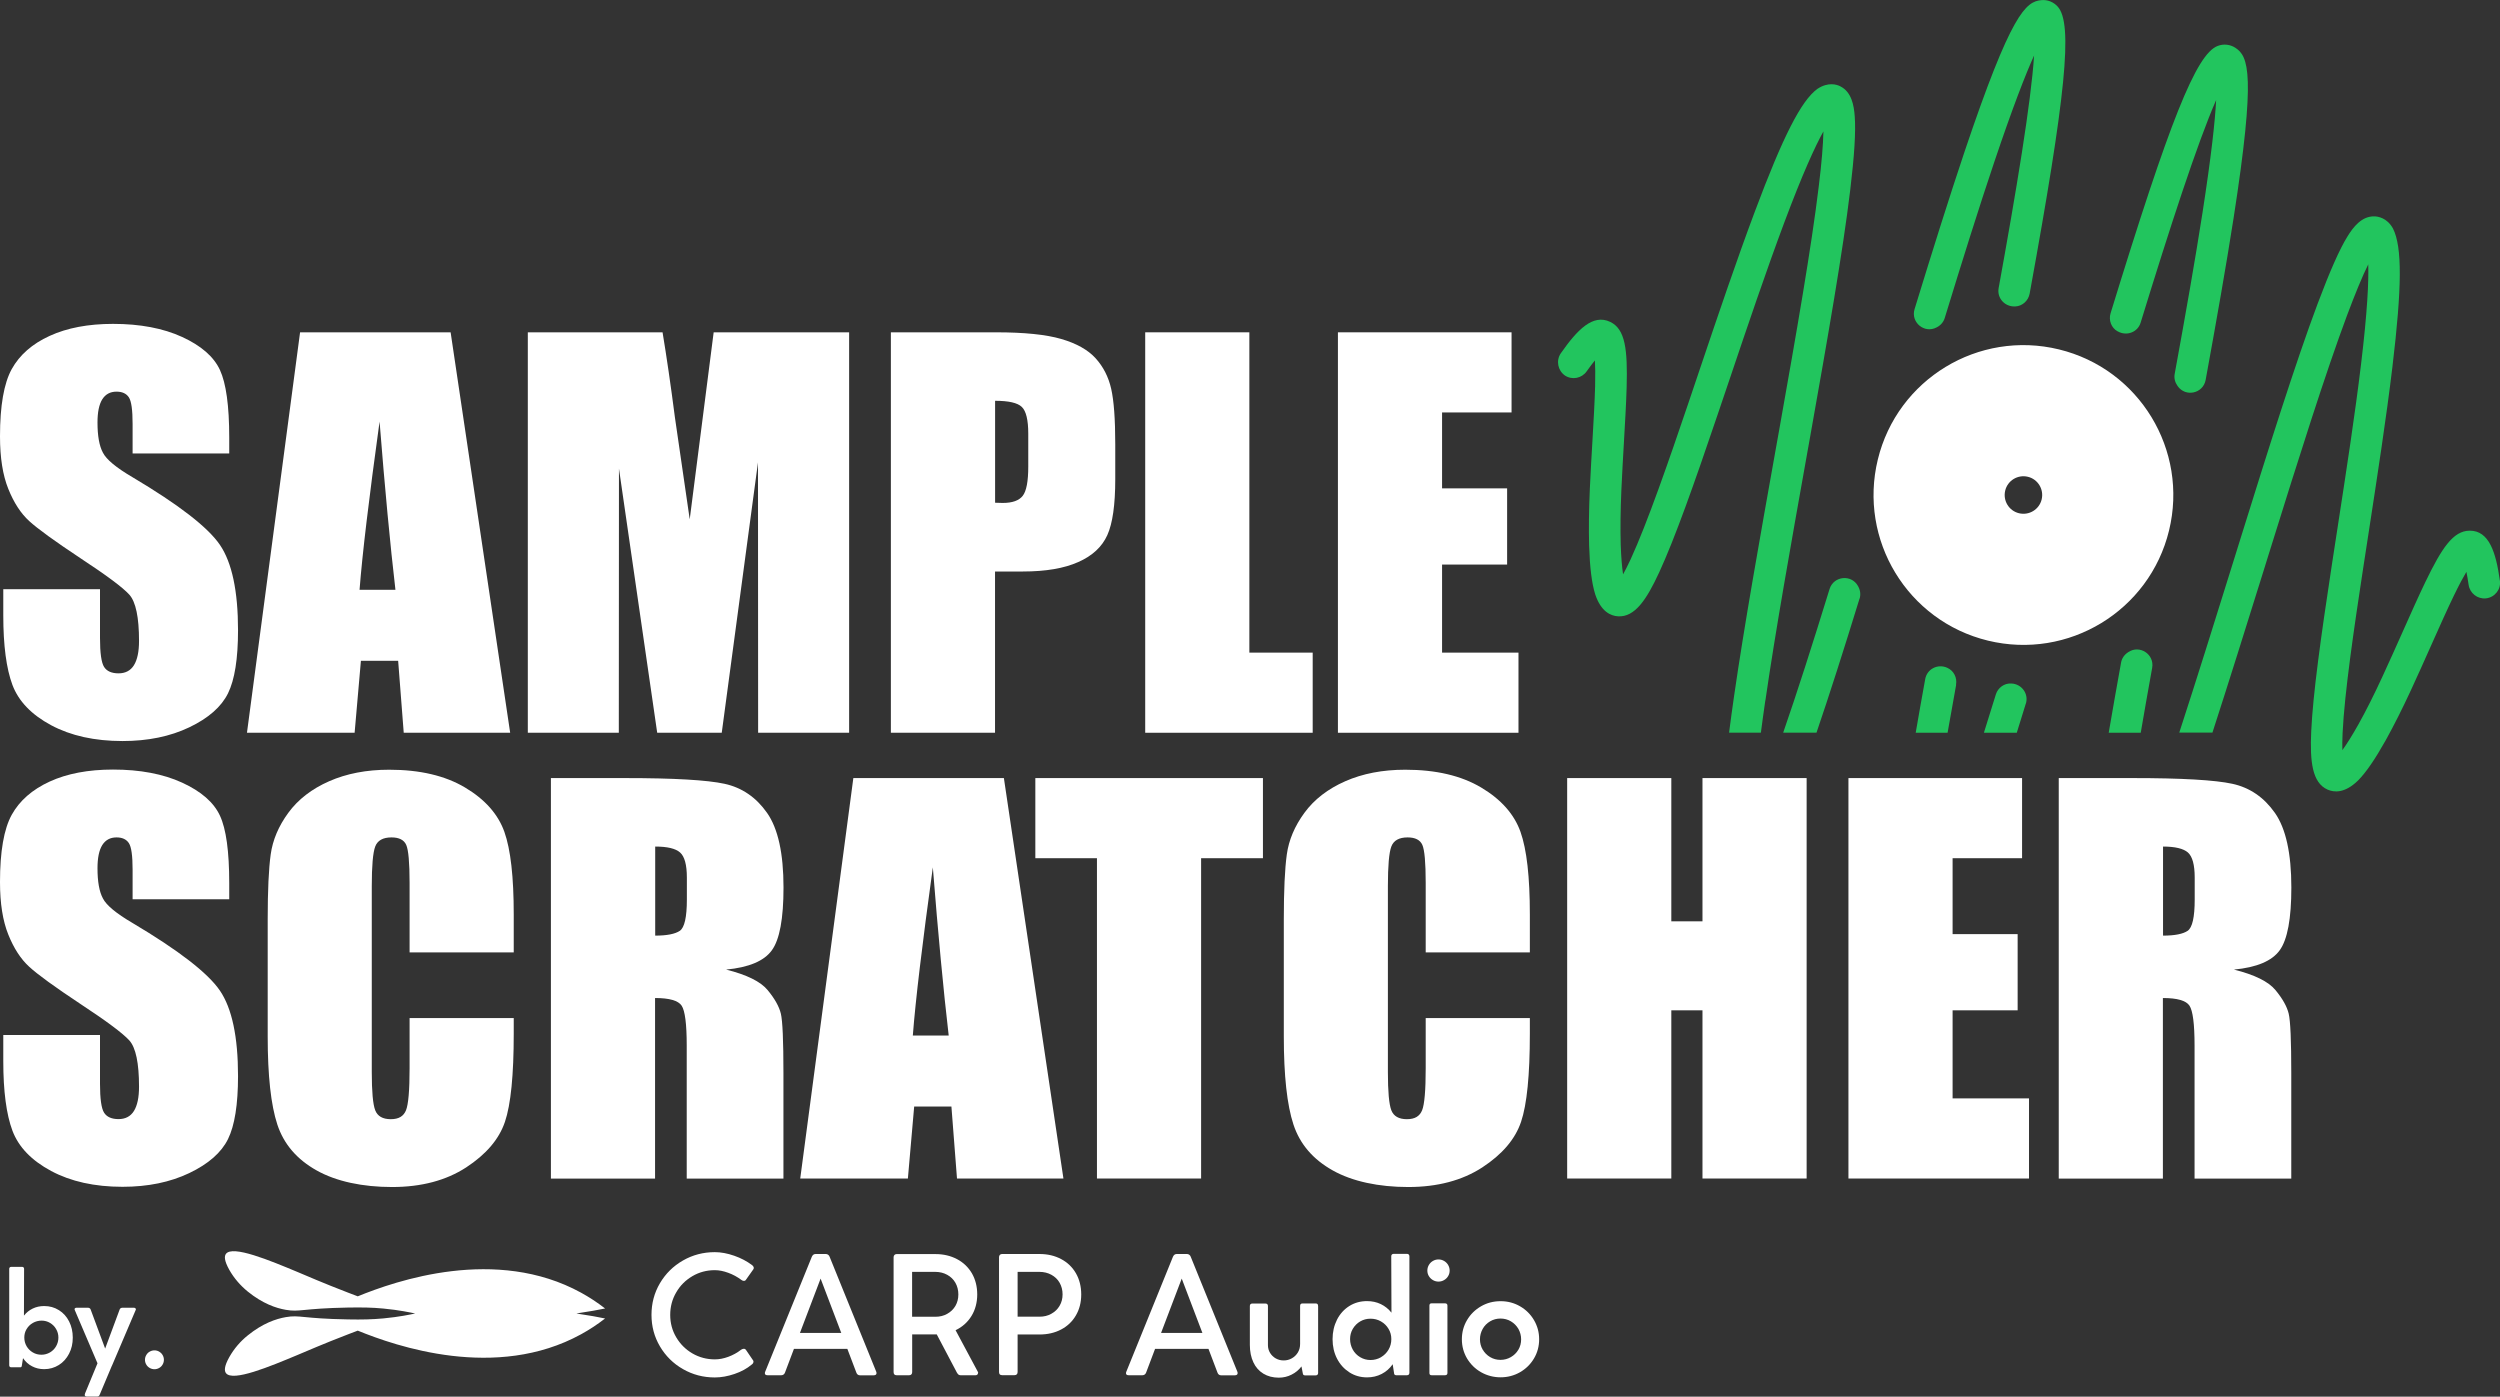 <?xml version="1.0" encoding="UTF-8"?>
<svg id="Layer_2" data-name="Layer 2" xmlns="http://www.w3.org/2000/svg" viewBox="0 0 349.74 195.39">
  <rect x="0" y="0" width="349.74" height="195.39" fill="#333333" stroke="none"/>
  <defs>
    <style>
      .cls-1 {
        fill: none;
      }

      .cls-1, .cls-2, .cls-3 {
        stroke-width: 0px;
      }

      .cls-2 {
        fill: #fff;
      }

      .cls-3 {
        fill: #22c55e;
      }
    </style>
  </defs>
  <g id="Layer_1-2" data-name="Layer 1">
    <path class="cls-2" d="m80.68,183.76c1.72.25,3.11.51,3.97.69-1.12.87-2.25,1.6-3.36,2.21-11.9,6.53-25.91,1.67-31.24-.51-.31.12-.77.29-1.34.51-3.56,1.37-5.78,2.35-7.1,2.9-3.85,1.61-9.07,3.79-10,2.53-.23-.31-.27-.92.47-2.24.66-1.17,1.54-2.2,2.59-3.04,2.08-1.68,3.93-2.31,5.32-2.55,1.96-.34,2.26.21,8.71.32,2,.04,3.37,0,4.93-.14,2.23-.21,3.86-.56,4.45-.69-.59-.12-2.21-.48-4.45-.69-1.56-.15-2.93-.17-4.93-.14-6.45.12-6.75.66-8.71.32-1.39-.24-3.24-.87-5.32-2.55-1.04-.85-1.93-1.87-2.59-3.04-.74-1.32-.7-1.93-.47-2.24.93-1.25,6.14.92,10,2.53,1.32.55,3.53,1.53,7.1,2.9.56.22,1.03.39,1.34.51,5.33-2.18,19.34-7.04,31.24-.51,1.11.61,2.24,1.34,3.36,2.21-.87.18-2.26.44-3.97.69Z"/>
    <g>
      <path class="cls-2" d="m104.04,188.68c.13,0,.23.05.3.14l1.02,1.5s.05.09.05.15c0,.08-.02.15-.06.23-.04.07-.1.14-.18.19-.66.56-1.47,1-2.41,1.32s-1.86.49-2.76.49c-1.62,0-3.1-.39-4.46-1.17-1.36-.78-2.43-1.84-3.22-3.18-.79-1.34-1.18-2.81-1.18-4.41s.39-3.08,1.18-4.42c.79-1.34,1.86-2.4,3.22-3.18s2.84-1.17,4.46-1.17c.86,0,1.76.17,2.71.5.95.33,1.78.77,2.51,1.32.15.12.23.26.23.39,0,.07-.02.13-.06.19l-1.04,1.47c-.06.1-.16.15-.29.15-.12,0-.23-.05-.35-.14-.56-.42-1.17-.75-1.83-.99-.65-.24-1.28-.37-1.88-.37-1.14,0-2.19.28-3.14.84-.95.56-1.71,1.31-2.26,2.27-.56.95-.84,2-.84,3.15s.28,2.18.84,3.13c.56.95,1.31,1.7,2.27,2.26.95.55,2,.83,3.14.83.6,0,1.23-.12,1.88-.36.65-.24,1.25-.57,1.79-.99.12-.08.25-.13.37-.13Z"/>
      <path class="cls-2" d="m122.62,192.09c0,.1-.03.18-.1.23-.07.05-.16.08-.28.08h-1.95c-.11,0-.21-.03-.3-.1-.09-.07-.15-.16-.19-.28l-1.26-3.32h-7.47l-1.25,3.31c-.04.12-.11.21-.2.28-.1.07-.2.1-.31.1h-1.94c-.25,0-.37-.1-.37-.29,0-.07.02-.14.05-.21l6.52-16.07c.05-.12.12-.22.21-.29.1-.07.2-.1.32-.1h1.44c.12,0,.22.04.32.11s.16.17.2.28l6.52,16.07c.03.09.05.16.05.2Zm-4.93-5.62l-2.89-7.6-2.89,7.6h5.77Z"/>
      <path class="cls-2" d="m136.82,192.07c0,.09-.03.17-.09.23-.06.06-.14.09-.24.09h-2.12c-.11,0-.2-.03-.27-.08-.07-.05-.15-.15-.23-.28l-2.82-5.35h-3.44v5.27c0,.14-.04.25-.11.32-.07.08-.18.12-.32.12h-1.75c-.28,0-.42-.15-.42-.44v-16.07c0-.13.04-.24.12-.32.08-.08.18-.12.3-.12h5.43c1.13,0,2.14.24,3.03.71.89.47,1.58,1.14,2.08,1.99.49.86.74,1.84.74,2.95s-.27,2.15-.81,3.02-1.28,1.53-2.22,1.98l3.11,5.81c.03.05.05.11.05.17Zm-9.22-7.86h3.25c.62,0,1.17-.13,1.66-.41.49-.27.87-.64,1.15-1.11.27-.47.41-1,.41-1.6s-.14-1.16-.41-1.63c-.27-.48-.66-.85-1.15-1.12-.49-.27-1.05-.41-1.66-.41h-3.25v6.29Z"/>
      <path class="cls-2" d="m148.45,176.14c.89.47,1.58,1.14,2.07,1.99.49.86.74,1.84.74,2.96s-.25,2.07-.74,2.92c-.49.85-1.18,1.51-2.07,1.98-.89.47-1.9.7-3.03.7h-3.06v5.25c0,.14-.04.25-.11.32-.07.08-.18.12-.32.12h-1.75c-.28,0-.42-.15-.42-.44v-16.07c0-.13.04-.24.12-.32.08-.08.18-.12.3-.12h5.24c1.14,0,2.15.24,3.03.71Zm-1.37,7.65c.49-.27.88-.64,1.15-1.11.28-.47.42-1,.42-1.6s-.14-1.14-.41-1.62c-.27-.48-.66-.85-1.15-1.12s-1.05-.41-1.67-.41h-3.06v6.27h3.06c.62,0,1.17-.13,1.66-.41Z"/>
      <path class="cls-2" d="m173.14,192.09c0,.1-.03.18-.1.23-.07.05-.16.08-.28.08h-1.95c-.11,0-.21-.03-.3-.1-.09-.07-.15-.16-.19-.28l-1.26-3.32h-7.47l-1.25,3.31c-.04.12-.11.21-.2.28-.1.07-.2.1-.31.1h-1.94c-.25,0-.37-.1-.37-.29,0-.07.02-.14.05-.21l6.52-16.07c.05-.12.12-.22.21-.29.1-.07.2-.1.32-.1h1.44c.12,0,.22.04.32.11s.16.17.2.28l6.52,16.07c.03.09.05.16.05.2Zm-4.93-5.62l-2.89-7.6-2.89,7.6h5.77Z"/>
      <path class="cls-2" d="m184.4,182.67v9.41c0,.1-.03.18-.09.24-.06.06-.14.09-.25.09h-1.48c-.18,0-.28-.07-.31-.22l-.2-1.03c-.37.49-.83.87-1.39,1.15-.55.28-1.15.42-1.78.42-.83,0-1.55-.19-2.16-.56-.61-.37-1.08-.9-1.4-1.59-.32-.69-.49-1.5-.49-2.42v-5.46c0-.11.03-.19.09-.25.06-.06.14-.09.24-.09h1.86c.11,0,.19.03.25.09.06.06.09.14.09.25v5.49c0,.39.1.75.3,1.08.2.32.46.58.8.77s.7.28,1.1.28c.42,0,.8-.1,1.15-.3.35-.2.63-.47.84-.82.21-.35.31-.75.31-1.19v-5.32c0-.22.11-.34.32-.34h1.87c.22,0,.32.11.32.33Z"/>
      <path class="cls-2" d="m197.08,175.51c.06.06.09.14.09.25v16.28c0,.11-.03.19-.09.26-.06.06-.14.09-.25.09h-1.52c-.06,0-.12-.02-.17-.05-.05-.03-.08-.08-.1-.13l-.21-1.36c-.41.59-.92,1.04-1.54,1.36-.62.32-1.3.48-2.04.48-.91,0-1.74-.23-2.47-.7s-1.31-1.1-1.73-1.91c-.42-.81-.63-1.72-.63-2.73s.21-1.91.62-2.73c.41-.81.99-1.45,1.72-1.91s1.56-.69,2.48-.69c.7,0,1.35.14,1.93.42.58.28,1.08.68,1.49,1.2l-.03-7.9c0-.1.03-.18.09-.24s.14-.09.24-.09h1.87c.11,0,.19.03.25.09Zm-3.89,14.36c.44-.26.8-.61,1.06-1.06s.39-.93.39-1.47-.13-1.01-.39-1.44c-.26-.44-.61-.78-1.06-1.04s-.94-.38-1.47-.38-1,.13-1.43.38-.78.6-1.04,1.04-.38.92-.38,1.44.13,1.02.38,1.47.6.8,1.04,1.06.92.39,1.44.39,1.02-.13,1.47-.39Z"/>
      <path class="cls-2" d="m200.46,179.08c-.24-.14-.43-.33-.57-.56s-.21-.49-.21-.77.07-.54.21-.78c.14-.24.33-.43.57-.57s.5-.21.78-.21.54.07.78.21c.24.14.43.33.57.57.14.24.21.5.21.78s-.07.54-.21.77c-.14.24-.33.42-.57.56-.24.14-.5.21-.78.21s-.54-.07-.78-.21Zm1.94,3.33c.06.05.09.13.09.23v9.44c0,.1-.03.18-.09.23-.06.05-.14.08-.24.08h-1.88c-.21,0-.31-.1-.31-.31v-9.44c0-.21.1-.31.31-.31h1.88c.1,0,.18.03.24.08Z"/>
      <path class="cls-2" d="m205.23,184.68c.48-.82,1.14-1.46,1.97-1.94s1.74-.71,2.73-.71,1.89.24,2.71.71,1.48,1.12,1.96,1.94c.48.82.72,1.71.72,2.68s-.24,1.87-.72,2.68c-.48.81-1.14,1.46-1.96,1.93s-1.73.71-2.71.71-1.9-.24-2.73-.71c-.83-.47-1.48-1.12-1.97-1.93-.48-.82-.72-1.71-.72-2.68,0-.97.24-1.87.72-2.68Zm2.19,4.12c.26.44.6.79,1.04,1.05.44.26.92.39,1.45.39s1.01-.13,1.46-.39.79-.61,1.05-1.04c.26-.44.38-.92.38-1.44s-.13-1.01-.38-1.46c-.26-.44-.61-.8-1.05-1.06s-.93-.39-1.46-.39-1.01.13-1.45.39c-.44.26-.79.61-1.04,1.06s-.38.93-.38,1.46c0,.52.13,1,.38,1.44Z"/>
    </g>
    <g>
      <path class="cls-2" d="m8.25,183.29c.61.38,1.08.91,1.42,1.58.34.67.51,1.42.51,2.26s-.17,1.58-.52,2.25c-.35.67-.82,1.2-1.43,1.58-.61.38-1.29.58-2.05.58-.62,0-1.18-.13-1.69-.4-.51-.26-.93-.64-1.27-1.14l-.18,1.13s-.03.08-.07.11c-.04.03-.09.04-.14.04h-1.27c-.08,0-.15-.03-.2-.08s-.07-.12-.07-.21v-13.48c0-.08.02-.15.07-.2.05-.05.11-.08.2-.08h1.54c.08,0,.15.02.2.08.05.05.07.12.07.2l-.02,6.54c.34-.43.75-.76,1.23-.99.48-.23,1.01-.35,1.6-.35.76,0,1.45.19,2.05.57Zm-1.26,5.91c.36-.21.65-.5.86-.87s.32-.77.32-1.21-.11-.83-.32-1.19c-.21-.37-.5-.65-.85-.86s-.75-.32-1.18-.32-.85.11-1.22.32c-.37.21-.66.5-.88.86s-.32.76-.32,1.19.11.85.32,1.21.51.66.87.87c.37.22.77.32,1.21.32s.82-.11,1.19-.32Z"/>
      <path class="cls-2" d="m18.94,183.01s.07.09.07.15c0,.04,0,.08-.03.11l-3.31,7.77-.03.05-1.7,4.04c-.06.16-.17.24-.33.24h-1.43c-.22,0-.33-.08-.33-.23,0-.04.02-.11.05-.21l1.74-4.21-3.18-7.45s-.03-.08-.03-.11c0-.06.02-.12.07-.15s.1-.06.16-.06h1.67c.08,0,.16.02.22.07s.11.1.13.17l2.03,5.47,2.03-5.47c.03-.07.07-.13.13-.17.06-.04.14-.07.22-.07h1.67c.06,0,.12.02.16.06Z"/>
      <path class="cls-2" d="m20.94,191.37c-.2-.12-.37-.28-.48-.48-.12-.2-.18-.43-.18-.66s.06-.46.18-.66c.12-.21.28-.37.48-.48.21-.12.43-.18.67-.18s.46.06.66.18c.2.12.37.28.48.48.12.21.18.43.18.66s-.06.46-.18.66c-.12.21-.28.37-.48.48-.21.12-.43.18-.66.18s-.47-.06-.67-.18Z"/>
    </g>
    <g>
      <path class="cls-2" d="m32.08,63.44h-13.53v-4.15c0-1.94-.17-3.17-.52-3.7-.35-.53-.92-.8-1.73-.8-.88,0-1.54.36-1.99,1.07-.45.72-.67,1.8-.67,3.25,0,1.87.25,3.28.76,4.22.48.95,1.85,2.09,4.12,3.42,6.48,3.85,10.57,7.01,12.25,9.48,1.68,2.47,2.53,6.45,2.53,11.94,0,3.99-.47,6.93-1.4,8.82-.93,1.89-2.74,3.48-5.42,4.76-2.68,1.28-5.79,1.92-9.34,1.92-3.9,0-7.23-.74-9.98-2.21-2.76-1.48-4.56-3.36-5.42-5.64-.85-2.28-1.28-5.52-1.28-9.72v-3.67h13.53v6.82c0,2.1.19,3.45.57,4.05.38.6,1.06.9,2.02.9s1.69-.38,2.16-1.14.71-1.89.71-3.39c0-3.3-.45-5.46-1.35-6.47-.92-1.02-3.2-2.71-6.82-5.09-3.62-2.4-6.02-4.14-7.2-5.22-1.18-1.08-2.15-2.58-2.92-4.5-.77-1.91-1.16-4.36-1.16-7.34,0-4.29.55-7.43,1.64-9.41,1.1-1.98,2.87-3.54,5.31-4.65,2.44-1.12,5.4-1.68,8.86-1.68,3.78,0,7.01.61,9.67,1.83,2.66,1.22,4.43,2.76,5.29,4.62s1.3,5.01,1.3,9.46v2.21Z"/>
      <path class="cls-2" d="m63.04,46.49l8.33,56.02h-14.89l-.78-10.07h-5.21l-.88,10.07h-15.06l7.43-56.02h21.06Zm-7.72,36.02c-.74-6.35-1.48-14.19-2.22-23.53-1.48,10.73-2.42,18.57-2.8,23.53h5.01Z"/>
      <path class="cls-2" d="m118.79,46.49v56.02h-12.73l-.02-37.82-5.07,37.82h-9.03l-5.35-36.96-.02,36.96h-12.73v-56.02h18.85c.56,3.37,1.14,7.34,1.73,11.91l2.07,14.25,3.35-26.16h18.95Z"/>
      <path class="cls-2" d="m124.64,46.49h14.67c3.97,0,7.02.31,9.15.93,2.13.62,3.74,1.52,4.81,2.7,1.07,1.18,1.8,2.6,2.18,4.27.38,1.67.57,4.26.57,7.77v4.88c0,3.58-.37,6.18-1.11,7.82-.74,1.64-2.09,2.9-4.07,3.77-1.97.88-4.55,1.32-7.73,1.32h-3.91v22.56h-14.57v-56.02Zm14.57,9.58v14.26c.42.02.77.03,1.07.03,1.34,0,2.27-.33,2.79-.99.52-.66.78-2.02.78-4.1v-4.6c0-1.91-.3-3.16-.9-3.74-.6-.58-1.85-.86-3.74-.86Z"/>
      <path class="cls-2" d="m174.78,46.49v44.81h8.86v11.21h-23.43v-56.02h14.57Z"/>
      <path class="cls-2" d="m187.17,46.49h24.29v11.21h-9.72v10.62h9.1v10.66h-9.1v12.32h10.69v11.21h-25.26v-56.02Z"/>
      <path class="cls-2" d="m32.08,125.8h-13.53v-4.15c0-1.94-.17-3.17-.52-3.7-.35-.53-.92-.8-1.73-.8-.88,0-1.54.36-1.99,1.07-.45.72-.67,1.8-.67,3.25,0,1.87.25,3.28.76,4.22.48.95,1.85,2.09,4.12,3.42,6.48,3.85,10.57,7.01,12.25,9.48,1.68,2.47,2.53,6.45,2.53,11.94,0,3.99-.47,6.93-1.4,8.82-.93,1.89-2.74,3.48-5.42,4.76-2.68,1.28-5.79,1.92-9.34,1.92-3.9,0-7.23-.74-9.98-2.21-2.76-1.48-4.56-3.36-5.42-5.64-.85-2.28-1.28-5.52-1.28-9.72v-3.67h13.53v6.82c0,2.1.19,3.45.57,4.05.38.6,1.06.9,2.02.9s1.69-.38,2.16-1.14c.47-.76.71-1.89.71-3.39,0-3.3-.45-5.46-1.35-6.47-.92-1.01-3.2-2.71-6.82-5.09-3.62-2.4-6.02-4.14-7.2-5.23-1.18-1.08-2.15-2.58-2.92-4.5-.77-1.91-1.16-4.36-1.16-7.34,0-4.29.55-7.43,1.64-9.41,1.1-1.98,2.87-3.53,5.31-4.65,2.44-1.12,5.4-1.68,8.86-1.68,3.78,0,7.01.61,9.67,1.83,2.66,1.22,4.43,2.76,5.29,4.62.87,1.86,1.3,5.01,1.3,9.46v2.21Z"/>
      <path class="cls-2" d="m71.87,133.24h-14.57v-9.74c0-2.83-.16-4.6-.47-5.3-.31-.7-1-1.05-2.06-1.05-1.2,0-1.96.43-2.28,1.28-.32.85-.48,2.7-.48,5.54v26.02c0,2.72.16,4.5.48,5.33.32.83,1.05,1.25,2.18,1.25s1.79-.42,2.13-1.25c.33-.83.5-2.79.5-5.86v-7.04h14.57v2.18c0,5.8-.41,9.91-1.23,12.34s-2.63,4.55-5.43,6.38c-2.8,1.82-6.26,2.74-10.36,2.74s-7.79-.77-10.55-2.32c-2.77-1.55-4.6-3.69-5.5-6.42-.9-2.73-1.35-6.85-1.35-12.34v-16.37c0-4.04.14-7.06.42-9.08s1.1-3.96,2.47-5.83c1.37-1.87,3.28-3.34,5.71-4.41,2.43-1.07,5.23-1.61,8.39-1.61,4.29,0,7.83.83,10.62,2.49,2.79,1.66,4.62,3.73,5.5,6.2.88,2.48,1.31,6.33,1.31,11.56v5.32Z"/>
      <path class="cls-2" d="m77.09,108.85h10.31c6.87,0,11.53.27,13.96.8,2.43.53,4.42,1.89,5.95,4.07s2.3,5.66,2.3,10.43c0,4.36-.54,7.29-1.63,8.79-1.08,1.5-3.22,2.4-6.4,2.7,2.88.72,4.82,1.67,5.81,2.87.99,1.2,1.61,2.3,1.85,3.3.24,1,.36,3.77.36,8.29v14.78h-13.53v-18.62c0-3-.24-4.86-.71-5.57-.47-.71-1.71-1.07-3.72-1.07v25.26h-14.57v-56.02Zm14.57,9.58v12.46c1.64,0,2.79-.23,3.44-.67.66-.45.99-1.91.99-4.38v-3.08c0-1.78-.32-2.94-.95-3.5s-1.79-.83-3.48-.83Z"/>
      <path class="cls-2" d="m140.44,108.85l8.33,56.02h-14.89l-.78-10.07h-5.21l-.88,10.07h-15.06l7.43-56.02h21.06Zm-7.72,36.02c-.74-6.35-1.48-14.19-2.22-23.53-1.48,10.73-2.42,18.57-2.8,23.53h5.01Z"/>
      <path class="cls-2" d="m176.68,108.85v11.21h-8.65v44.81h-14.57v-44.81h-8.62v-11.21h31.83Z"/>
      <path class="cls-2" d="m214.02,133.24h-14.57v-9.74c0-2.83-.16-4.6-.47-5.3-.31-.7-1-1.05-2.06-1.05-1.2,0-1.96.43-2.28,1.28-.32.85-.48,2.7-.48,5.54v26.02c0,2.72.16,4.5.48,5.33.32.83,1.05,1.25,2.18,1.25s1.79-.42,2.13-1.25c.33-.83.5-2.79.5-5.86v-7.04h14.57v2.18c0,5.8-.41,9.91-1.23,12.34-.82,2.43-2.63,4.55-5.43,6.38-2.8,1.82-6.26,2.74-10.36,2.74s-7.79-.77-10.55-2.32c-2.77-1.55-4.6-3.69-5.5-6.42-.9-2.73-1.35-6.85-1.35-12.34v-16.37c0-4.04.14-7.06.42-9.08s1.1-3.96,2.47-5.83c1.37-1.87,3.28-3.34,5.71-4.41,2.43-1.07,5.23-1.61,8.39-1.61,4.29,0,7.83.83,10.62,2.49,2.79,1.66,4.62,3.73,5.5,6.2.88,2.48,1.31,6.33,1.31,11.56v5.32Z"/>
      <path class="cls-2" d="m252.74,108.85v56.02h-14.57v-23.53h-4.36v23.53h-14.57v-56.02h14.57v20.04h4.36v-20.04h14.57Z"/>
      <path class="cls-2" d="m258.59,108.85h24.29v11.21h-9.72v10.62h9.1v10.66h-9.1v12.32h10.69v11.21h-25.26v-56.02Z"/>
      <path class="cls-2" d="m288.03,108.85h10.31c6.87,0,11.53.27,13.96.8,2.43.53,4.42,1.89,5.95,4.07s2.3,5.66,2.3,10.43c0,4.36-.54,7.29-1.63,8.79-1.08,1.5-3.22,2.4-6.4,2.7,2.88.72,4.82,1.67,5.81,2.87.99,1.2,1.61,2.3,1.85,3.3.24,1,.36,3.77.36,8.29v14.78h-13.53v-18.62c0-3-.24-4.86-.71-5.57-.47-.71-1.71-1.07-3.72-1.07v25.26h-14.57v-56.02Zm14.57,9.58v12.46c1.64,0,2.79-.23,3.44-.67.66-.45.99-1.91.99-4.38v-3.08c0-1.78-.32-2.94-.95-3.5-.63-.55-1.79-.83-3.48-.83Z"/>
    </g>
    <g>
      <path class="cls-1" d="m282.45,71.8c1.41.34,2.83-.52,3.17-1.93.34-1.41-.52-2.83-1.93-3.17-1.41-.34-2.83.52-3.17,1.93-.34,1.41.52,2.83,1.93,3.17Z"/>
      <path class="cls-2" d="m278.1,89.62c11.25,2.74,22.6-4.15,25.34-15.4s-4.15-22.6-15.4-25.34-22.6,4.15-25.34,15.4c-2.74,11.25,4.15,22.6,15.4,25.34Zm2.42-20.99c.34-1.41,1.76-2.27,3.17-1.93,1.41.34,2.27,1.76,1.93,3.17-.34,1.41-1.76,2.27-3.17,1.93s-2.27-1.76-1.93-3.17Z"/>
      <path class="cls-3" d="m270.9,45.81s.04-.02.07-.03c.52-.27.92-.73,1.09-1.29,2.43-7.93,4.79-15.47,6.94-21.85,2.6-7.72,4.37-12.24,5.56-14.87-.41,6.46-2.5,19.02-4.96,32.54-.25,1.39.86,2.62,2.28,2.56.02,0,.03,0,.05,0,1-.04,1.83-.81,2.01-1.79,5.05-27.67,6.1-37.77,3.92-40.16-.6-.66-1.43-.98-2.27-.9-2.19.19-4.24,1.83-10.76,21.21-2.16,6.44-4.54,14.03-6.99,22.02-.56,1.84,1.37,3.45,3.07,2.56Z"/>
      <path class="cls-3" d="m301.08,93.43c.34-1.89-1.75-3.27-3.34-2.2-.02.01-.04.03-.06.04-.5.33-.85.84-.95,1.42-.61,3.37-1.19,6.66-1.73,9.82h4.48c.5-2.93,1.04-5.97,1.6-9.08Z"/>
      <path class="cls-3" d="m349.72,81.22c-.54-3.9-1.49-7-4.22-6.98-2.31.01-3.9,2.42-6.19,7.16-.98,2.02-2.04,4.42-3.17,6.95-.9,2.01-1.84,4.14-2.84,6.29-1.18,2.56-2.29,4.77-3.39,6.74-.85,1.51-1.59,2.69-2.22,3.56-.02-.61-.02-1.39.03-2.4.26-5.58,1.62-14.8,2.87-23l.78-5.07c1.21-7.88,2.47-16.04,3.32-23.15,1.34-11.18,1.38-16.76.08-19.35-.83-1.5-2.1-1.69-2.6-1.7-1.78-.04-2.95,1.48-3.77,2.81-1.11,1.79-2.47,4.88-4.18,9.43-3.06,8.16-6.85,20.21-10.8,32.89l-1.04,3.34c-2.51,8.06-5.08,16.3-7.51,23.75h4.64c2.31-7.11,4.72-14.85,7.09-22.43l1.04-3.34c3.93-12.61,7.71-24.59,10.72-32.65,1.15-3.06,2.13-5.44,2.95-7.09.07,2.4-.12,6.58-.99,13.82-.84,7.04-2.09,15.15-3.3,23l-.78,5.07c-1.57,10.32-2.67,18.25-2.91,23.46-.19,4.18.12,7.16,2.28,8.13.93.41,2.42.54,4.28-1.28,1.13-1.15,2.36-2.94,3.88-5.65,1.15-2.08,2.31-4.38,3.54-7.04,1-2.17,1.96-4.31,2.86-6.34,1.12-2.51,2.17-4.87,3.12-6.83.75-1.55,1.32-2.6,1.75-3.32.1.47.2,1.07.31,1.81.17,1.18,1.24,2.02,2.42,1.9,1.23-.13,2.13-1.25,1.96-2.48Z"/>
      <path class="cls-3" d="m296.23,46.34s.03.02.04.02c1.23.7,2.79.13,3.2-1.23,4.03-13.12,7.96-25.22,10.56-31.13-.15,2.89-.66,7.71-1.91,15.77-1.03,6.63-2.4,14.4-3.89,22.54-.11.58.04,1.17.38,1.65.01.02.03.04.04.06,1.11,1.58,3.56,1.03,3.91-.86,1.5-8.2,2.88-16.02,3.92-22.71,3.13-20.17,2.07-22.57.23-23.77-.73-.47-1.62-.57-2.45-.26-3.03,1.12-6.75,10.55-15,37.41-.29.96.09,2.02.96,2.51Z"/>
      <path class="cls-3" d="m246.97,98.01c1.42-9.8,3.6-21.99,5.7-33.77l.62-3.47c2.42-13.62,4.52-25.59,5.55-34.19.58-4.8.79-8.17.63-10.3-.11-1.56-.45-3.44-2.05-4.22-.45-.23-1.66-.63-3.17.37-2.27,1.65-4.81,6.63-8.76,17.18-2.51,6.7-5.15,14.49-7.69,22.03l-1.65,4.89c-2.66,7.85-5.7,16.65-8.03,21.71-.42.9-.77,1.59-1.06,2.11-.16-1.06-.27-2.45-.33-4.19-.06-2.23-.03-4.69.09-7.55.1-2.32.24-4.6.36-6.76.16-2.8.32-5.44.38-7.7.14-5.25-.18-8.11-2.3-9.12-2.42-1.16-4.6,1.09-6.9,4.38-.71,1.02-.44,2.43.58,3.13h0c1,.65,2.33.39,3.02-.58.46-.65.84-1.15,1.16-1.54.05.82.07,1.97.03,3.61-.06,2.19-.21,4.79-.37,7.56-.13,2.18-.26,4.48-.37,6.82-.13,2.96-.16,5.54-.1,7.88.1,3.13.37,5.3.85,6.84.8,2.44,2.18,3.03,3.2,3.09,2.36.14,4-2.36,5.75-6.14,2.18-4.72,4.86-12.27,8.2-22.14l1.66-4.9c2.53-7.51,5.16-15.27,7.64-21.9,2.57-6.87,4.32-10.67,5.48-12.76-.04,1.86-.25,4.42-.65,7.66-1.02,8.49-3.1,20.39-5.51,33.94l-.62,3.47c-2.11,11.82-4.29,24.04-5.72,33.92-.27,1.87-.5,3.57-.7,5.13h4.45c.18-1.37.38-2.86.62-4.5Z"/>
      <path class="cls-3" d="m260.15,83.76c.18-.57.1-1.19-.19-1.71-.01-.02-.02-.04-.03-.06-.92-1.68-3.41-1.42-3.98.41-2.39,7.75-4.54,14.48-6.49,20.1h4.66c1.83-5.36,3.83-11.63,6.02-18.75Z"/>
      <path class="cls-3" d="m283.41,98.44c.42-1.37-.56-2.73-1.99-2.82-.02,0-.03,0-.05,0-.98-.06-1.87.59-2.16,1.53-.56,1.81-1.12,3.6-1.67,5.36h4.6c.41-1.31.83-2.66,1.26-4.07Z"/>
      <path class="cls-3" d="m273.64,95.79c.18-.97-.31-1.96-1.21-2.36-.01,0-.03-.01-.04-.02-1.31-.58-2.81.18-3.06,1.59-.49,2.69-.93,5.17-1.33,7.51h4.46c.38-2.19.78-4.44,1.2-6.72Z"/>
    </g>
  </g>
</svg>